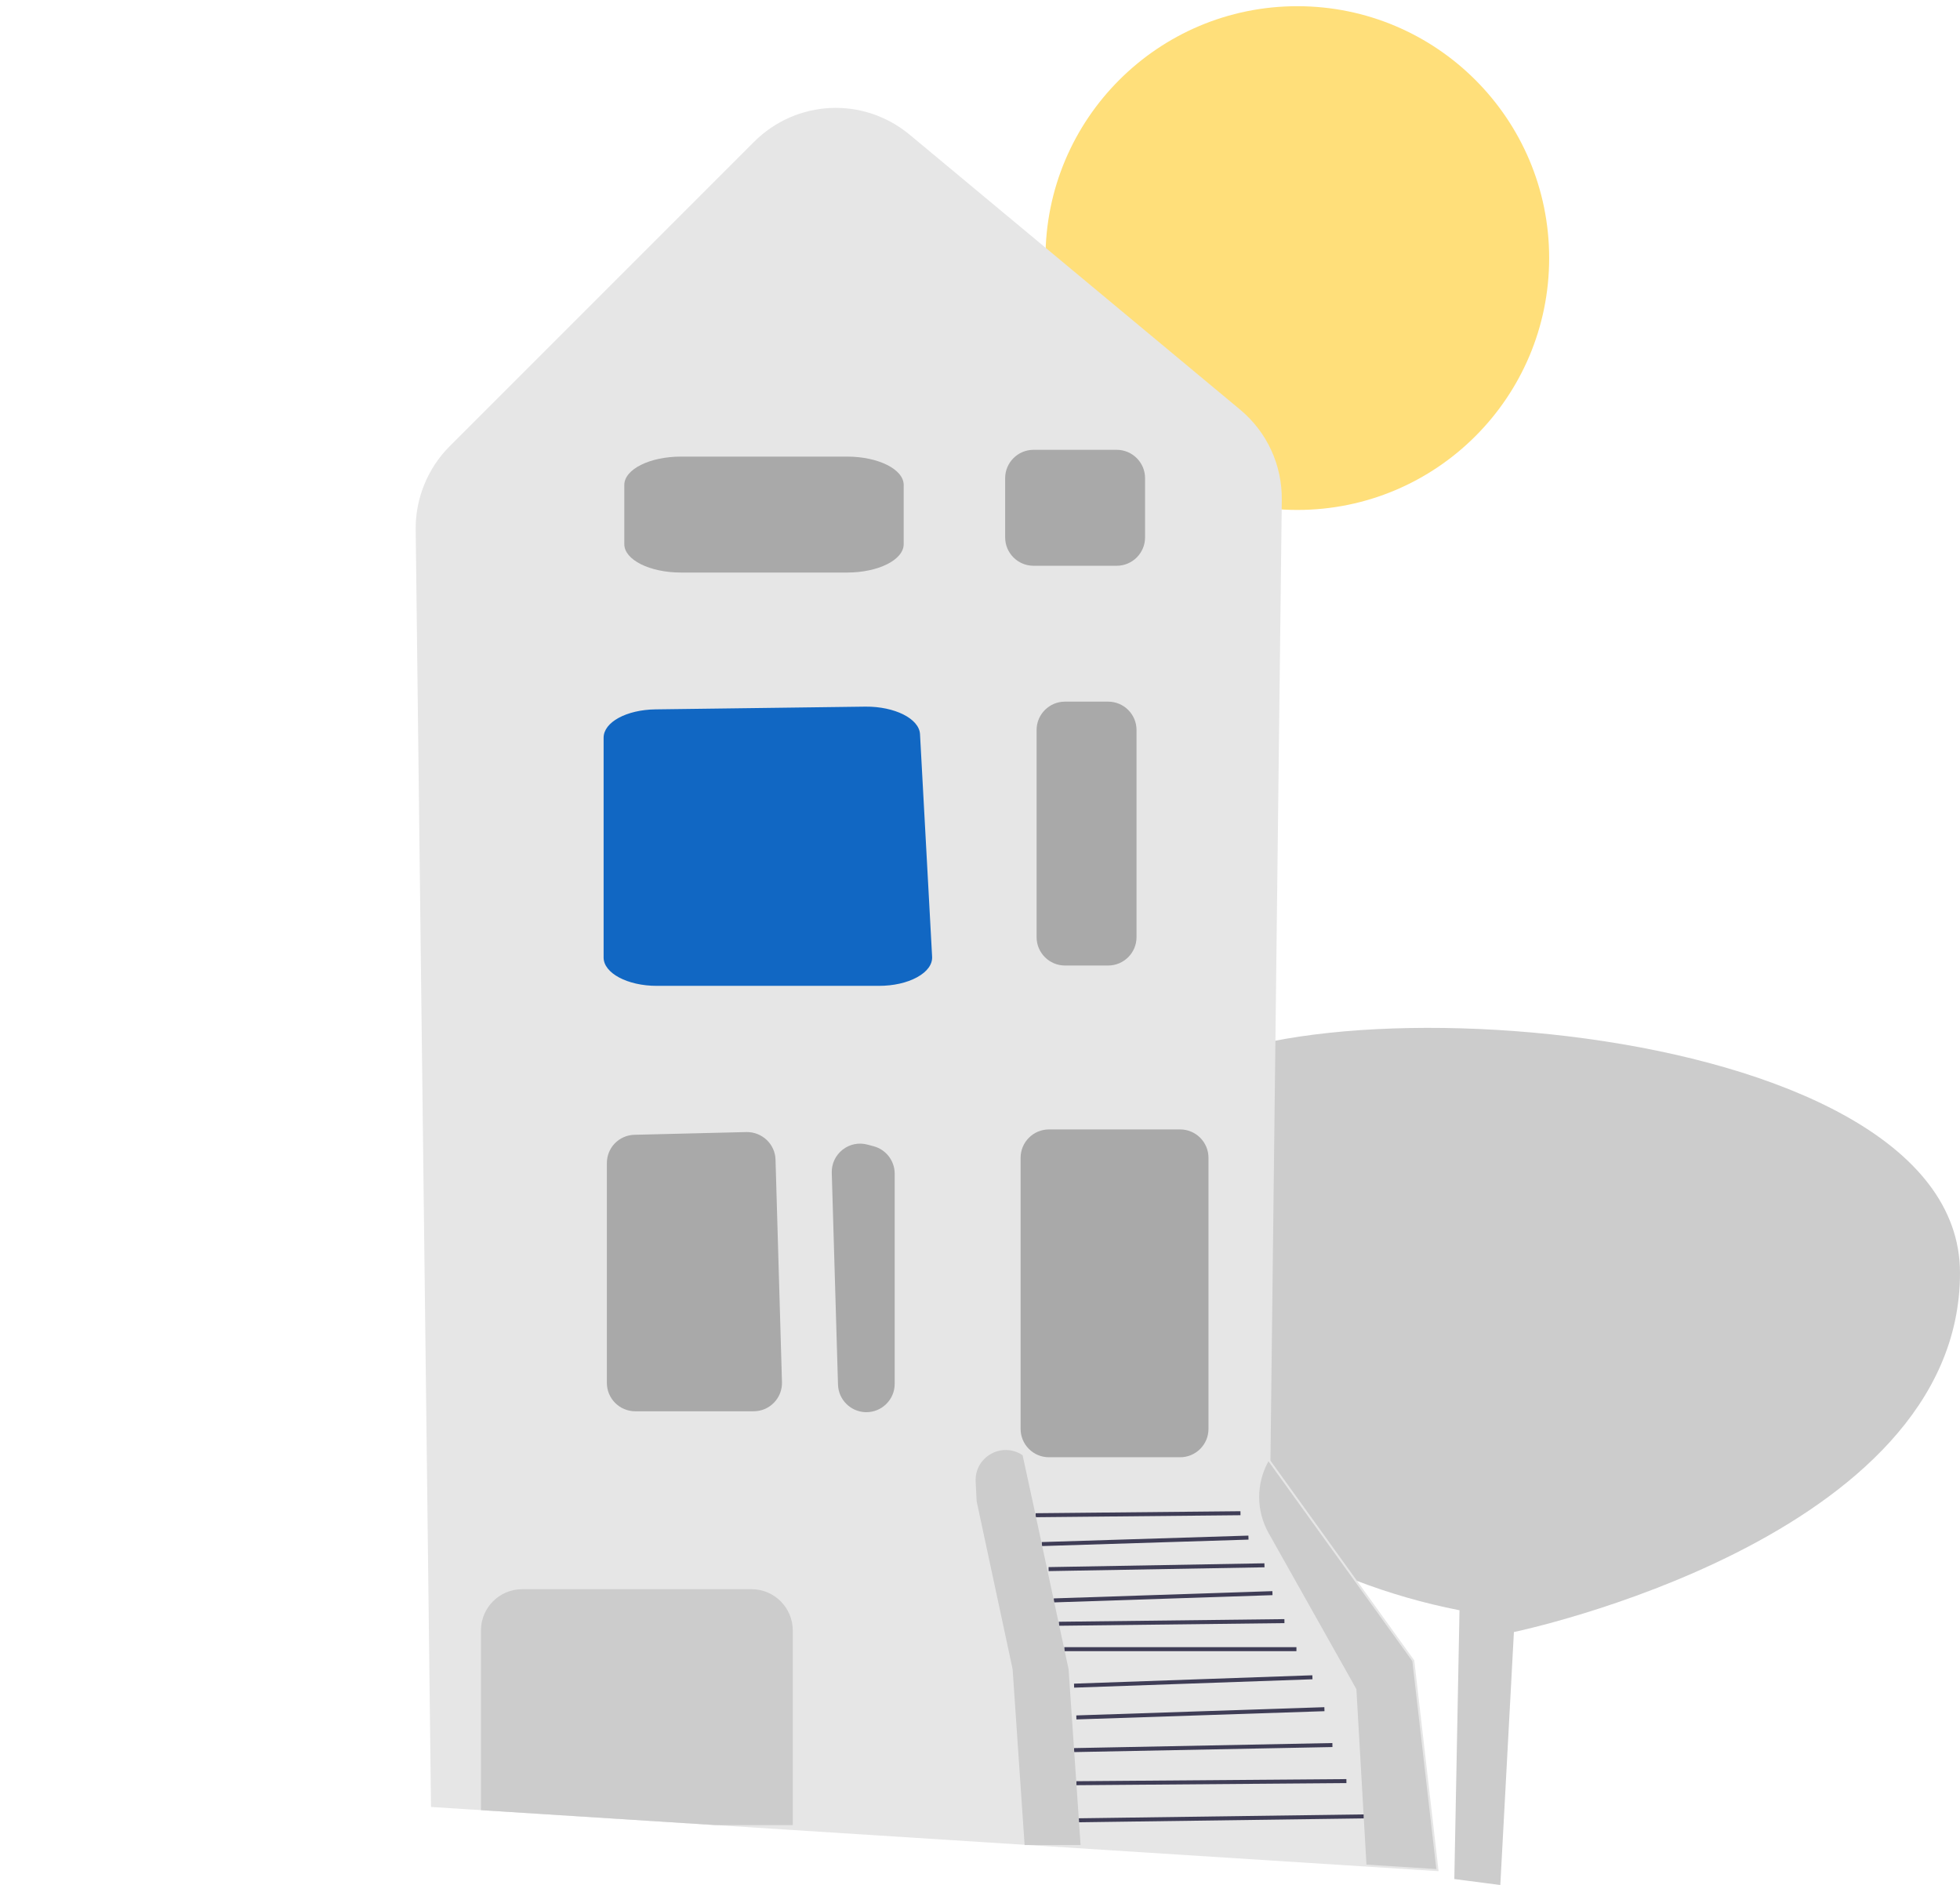 <?xml version="1.0" encoding="UTF-8" standalone="no"?>
<svg
   xmlns:dc="http://purl.org/dc/elements/1.1/"
   xmlns:cc="http://creativecommons.org/ns#"
   xmlns:rdf="http://www.w3.org/1999/02/22-rdf-syntax-ns#"
   xmlns:svg="http://www.w3.org/2000/svg"
   xmlns="http://www.w3.org/2000/svg"
   xmlns:sodipodi="http://sodipodi.sourceforge.net/DTD/sodipodi-0.dtd"
   xmlns:inkscape="http://www.inkscape.org/namespaces/inkscape"
   width="490.318"
   height="471.5"
   viewBox="0 0 490.318 471.5"
   role="img"
   artist="Katerina Limpitsouni"
   source="https://undraw.co/"
   version="1.1"
   id="svg62"
   sodipodi:docname="location.svg"
   inkscape:version="1.0.1 (3bc2e813f5, 2020-09-07)">
  <defs
     id="defs66" />
  <sodipodi:namedview
     pagecolor="#ffffff"
     bordercolor="#666666"
     borderopacity="1"
     objecttolerance="10"
     gridtolerance="10"
     guidetolerance="10"
     inkscape:pageopacity="0"
     inkscape:pageshadow="2"
     inkscape:window-width="1920"
     inkscape:window-height="1009"
     id="namedview64"
     showgrid="false"
     inkscape:zoom="1.2897388"
     inkscape:cx="172.21158"
     inkscape:cy="251.11603"
     inkscape:window-x="-8"
     inkscape:window-y="-8"
     inkscape:window-maximized="1"
     inkscape:current-layer="g46" />
  <g
     id="g46">
    <path
       d="M375.32,471.5l3.402-63.283s111.595-23.136,111.595-89.82-182.363-74.85-200.735-44.23c-.184,.306-.366,.612-.548,.918-22.693,38.27-9.881,87.955,28.734,110.056,13.204,7.557,28.948,14.024,47.344,17.631l-1.296,67.226"
       fill="#ccc"
       id="path2" />
    <circle
       cx="324.541"
       cy="64.551"
       r="63"
       fill="#ff6884"
       id="circle4"
       style="fill:#ffdf7a;fill-opacity:1" />
    <path
       d="M178.876,456.499l-71.053-4.529-3.832-319.501c-.093-7.755,2.999-15.349,8.483-20.833L188.595,35.515c10.656-10.655,27.427-11.425,39.013-1.787l82.607,68.718c6.739,5.606,10.545,13.849,10.442,22.614l-2.838,240.281,35.904,49.866,.076,.105,6.083,52.724-181.007-11.538Z"
       fill="#e6e6e6"
       id="path6" />
    <path
       d="M251.452,134.42v-14.815c0-3.911,3.182-7.092,7.092-7.092h20.816c3.911,0,7.092,3.182,7.092,7.092v14.815c0,3.911-3.181,7.092-7.092,7.092h-20.816c-3.911,0-7.092-3.182-7.092-7.092Z"
       fill="#6c63ff"
       id="path8"
       style="fill:#a9a9a9;fill-opacity:1" />
    <path
       d="M216.474,353.219c-3.725-.132-6.728-3.154-6.838-6.88l-1.558-52.981c-.066-2.262,.913-4.363,2.686-5.769,1.773-1.404,4.044-1.873,6.231-1.293l1.558,.416c3.1,.827,5.265,3.645,5.265,6.853v52.566c0,1.941-.77,3.754-2.167,5.103-1.335,1.289-3.073,1.989-4.918,1.989-.086,0-.172-.001-.258-.004Z"
       fill="#3f3d56"
       id="path10"
       style="fill:#a9a9a9;fill-opacity:1" />
    <path
       d="M151.817,345.908v-54.975c0-3.881,3.04-6.995,6.919-7.091l28.008-.683c3.882-.054,7.149,2.993,7.263,6.885l1.613,55.657c.056,1.933-.655,3.761-2.003,5.147-1.347,1.387-3.153,2.15-5.086,2.15h-29.622c-3.911,0-7.092-3.182-7.092-7.092Z"
       fill="#3f3d56"
       id="path12"
       style="fill:#a9a9a9;fill-opacity:1" />
    <path
       d="M317.365,383.473l21.952,39.027,2.52,43.89,17.48,1.11-6-52-36-50h0c-3.107,5.593-3.089,12.397,.048,17.973Z"
       fill="#ccc"
       id="path14" />
    <rect
       x="269.89"
       y="454.315"
       width="71.255"
       height="1"
       transform="translate(-6.189 4.219) rotate(-.783)"
       fill="#3f3d56"
       id="rect16" />
    <rect
       x="269.262"
       y="445.266"
       width="67.557"
       height="1"
       transform="translate(-3.473 2.381) rotate(-.448)"
       fill="#3f3d56"
       id="rect18" />
    <rect
       x="268.692"
       y="436.615"
       width="64.632"
       height="1"
       transform="translate(-8.478 5.961) rotate(-1.119)"
       fill="#3f3d56"
       id="rect20" />
    <rect
       x="269.245"
       y="428.045"
       width="62.09"
       height="1.001"
       transform="translate(-14.056 10.201) rotate(-1.902)"
       fill="#3f3d56"
       id="rect22" />
    <rect
       x="268.678"
       y="420.077"
       width="59.659"
       height="1.001"
       transform="translate(-14.593 10.748) rotate(-2.013)"
       fill="#3f3d56"
       id="rect24" />
    <rect
       x="266.246"
       y="412"
       width="58.071"
       height="1"
       fill="#3f3d56"
       id="rect26" />
    <rect
       x="264.879"
       y="405.314"
       width="56.44"
       height="1"
       transform="translate(-4.735 3.462) rotate(-.671)"
       fill="#3f3d56"
       id="rect28" />
    <rect
       x="263.616"
       y="398.897"
       width="54.716"
       height="1.001"
       transform="translate(-13.094 9.876) rotate(-1.902)"
       fill="#3f3d56"
       id="rect30" />
    <rect
       x="262.313"
       y="391.5"
       width="54.009"
       height="1"
       transform="translate(-6.845 5.145) rotate(-1.007)"
       fill="#3f3d56"
       id="rect32" />
    <rect
       x="260.598"
       y="384.907"
       width="51.731"
       height="1"
       transform="translate(-11.898 9.136) rotate(-1.79)"
       fill="#3f3d56"
       id="rect34" />
    <rect
       x="259.066"
       y="378.25"
       width="51.252"
       height="1"
       transform="translate(-3.685 2.798) rotate(-.56)"
       fill="#3f3d56"
       id="rect36" />
    <path
       d="M255.317,357.408v-67.815c0-3.911,3.182-7.093,7.092-7.093h32.816c3.911,0,7.092,3.182,7.092,7.093v67.815c0,3.91-3.181,7.092-7.092,7.092h-32.816c-3.911,0-7.092-3.182-7.092-7.092Z"
       fill="#6c63ff"
       id="path38"
       style="fill:#a9a9a9;fill-opacity:1" />
    <path
       d="M178.876,456.499l-58.09-3.7-.468-.03v-44.957c0-5.686,4.625-10.312,10.311-10.312h57.378c5.686,0,10.311,4.626,10.311,10.312v48.688h-.5l-18.941-.001Z"
       fill="#ccc"
       id="path40" />
    <path
       d="M259.317,234.408v-51.816c0-3.911,3.182-7.092,7.092-7.092h10.816c3.911,0,7.092,3.182,7.092,7.092v51.816c0,3.91-3.181,7.092-7.092,7.092h-10.816c-3.911,0-7.092-3.182-7.092-7.092Z"
       fill="#3f3d56"
       id="path42"
       style="fill:#a9a9a9;fill-opacity:1" />
    <path
       d="M270.318,461.5l-3-44-9-42-2.5-11.5h0c-5.137-3.493-12.055,.393-11.745,6.597l.245,4.903,9,42,3,44"
       fill="#ccc"
       id="path44" />
    <path
       d="m 151,239.499 v -54.975 c 0,-3.881 5.702,-6.995 12.981,-7.091 l 52.546,-0.683 c 7.284,-0.054 13.412,2.993 13.625,6.885 l 3.027,55.657 c 0.104,1.933 -1.229,3.761 -3.758,5.147 -2.526,1.387 -5.916,2.15 -9.543,2.15 H 164.305 c -7.337,0 -13.306,-3.182 -13.306,-7.092 z"
       fill="#3f3d56"
       id="path12-2"
       style="fill:#1167c3;fill-opacity:1;stroke-width:1.37" />
    <path
       d="m 156.179,136.116 v -14.815 c 0,-3.911 6.353,-7.092 14.162,-7.092 h 41.567 c 7.809,0 14.161,3.182 14.161,7.092 v 14.815 c 0,3.911 -6.352,7.092 -14.161,7.092 h -41.567 c -7.809,0 -14.162,-3.182 -14.162,-7.092 z"
       fill="#6c63ff"
       id="path8-8"
       style="fill:#a9a9a9;fill-opacity:1;stroke-width:1.413" />
  </g>
</svg>
